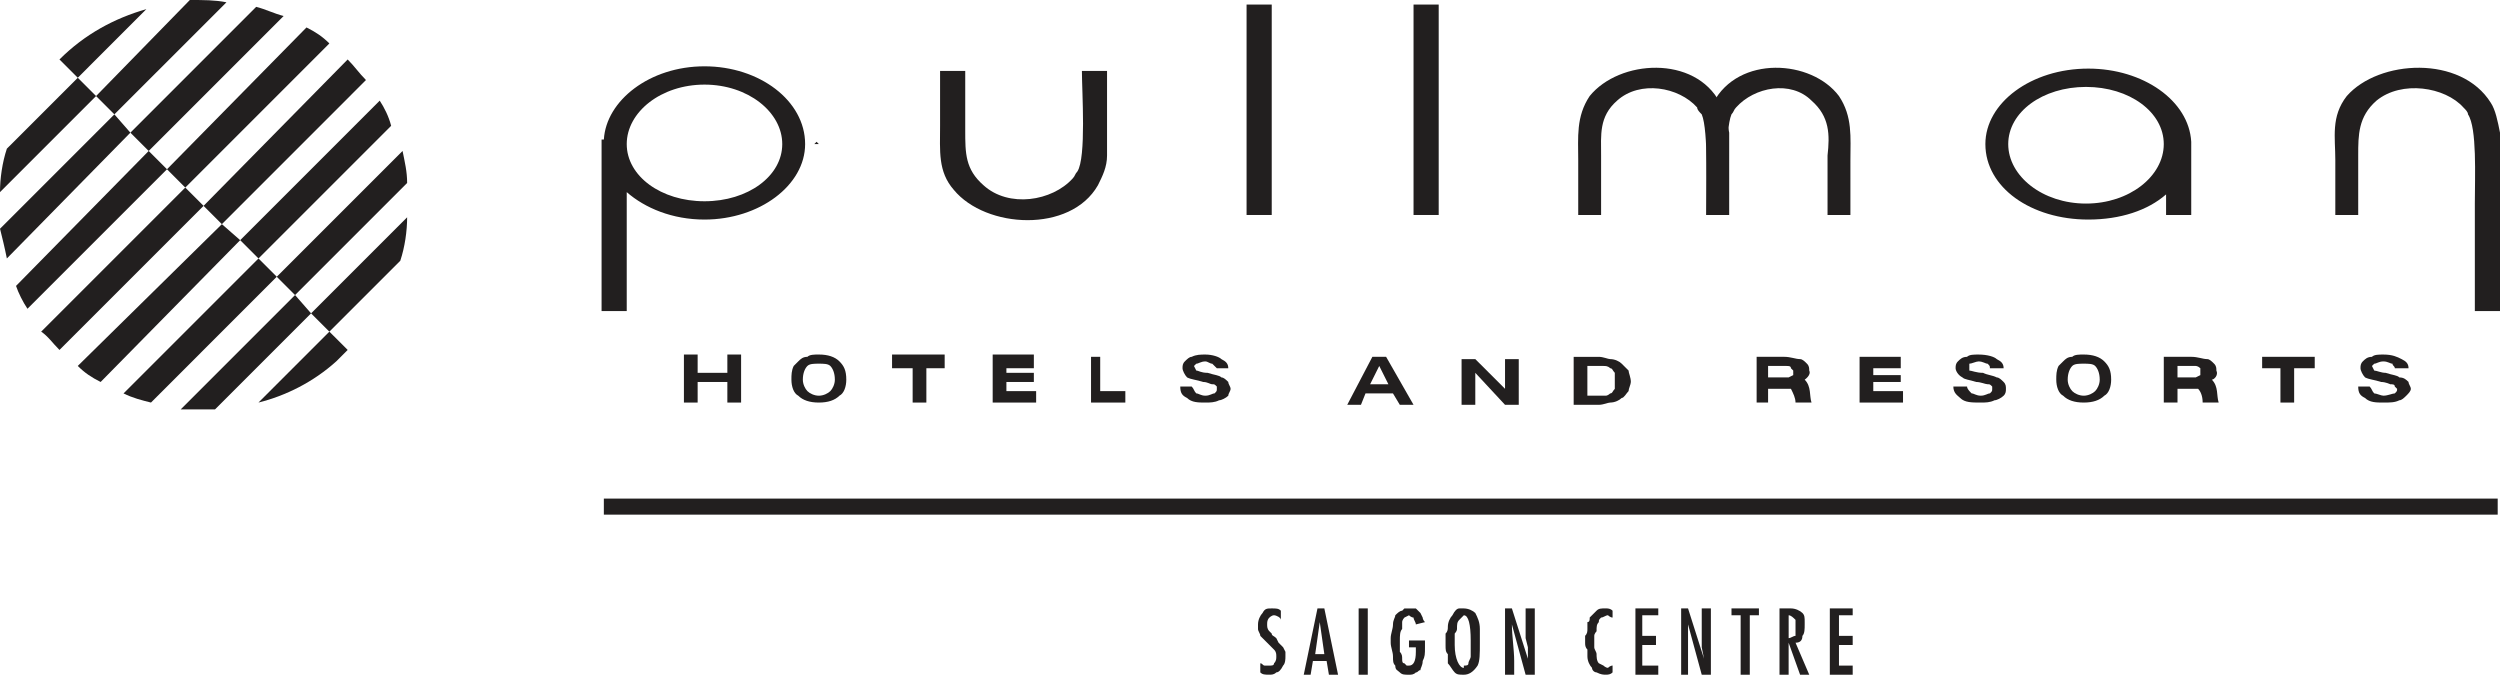 <?xml version="1.0" encoding="utf-8"?>
<!-- Generator: Adobe Illustrator 16.0.0, SVG Export Plug-In . SVG Version: 6.00 Build 0)  -->
<!DOCTYPE svg PUBLIC "-//W3C//DTD SVG 1.0//EN" "http://www.w3.org/TR/2001/REC-SVG-20010904/DTD/svg10.dtd">
<svg version="1.0" id="Layer_1" xmlns="http://www.w3.org/2000/svg" xmlns:xlink="http://www.w3.org/1999/xlink" x="0px" y="0px"
	 width="131.16px" height="35.399px" viewBox="0 0 131.16 35.399" enable-background="new 0 0 131.16 35.399" xml:space="preserve">
<path fill="#221F1F" d="M66.12,34.8c0.12,0,0.12,0.12,0.24,0.12H66.6c0.12,0,0.24,0,0.24-0.12c0.12-0.12,0.12-0.24,0.12-0.359
	c0-0.121,0-0.241-0.12-0.36c-0.12-0.12-0.24-0.24-0.359-0.36l-0.36-0.36C66.12,33.239,66,33.12,66,33v-0.24
	c0-0.24,0.12-0.48,0.24-0.601c0.12-0.239,0.24-0.239,0.479-0.239c0.24,0,0.36,0,0.48,0.12v0.479c0-0.12-0.24-0.24-0.36-0.24
	s-0.24,0.12-0.24,0.12c-0.119,0.12-0.119,0.24-0.119,0.36s0,0.24,0.119,0.36l0.12,0.119c0,0.12,0.12,0.12,0.24,0.24l0.12,0.24
	l0.24,0.24l0.12,0.239v0.241c0,0.119,0,0.359-0.12,0.479c-0.12,0.239-0.24,0.359-0.36,0.359c-0.12,0.12-0.24,0.12-0.36,0.12
	c-0.239,0-0.359,0-0.479-0.12V34.8z M69.12,31.92h0.36l0.72,3.479h-0.48l-0.12-0.72h-0.72l-0.12,0.72H68.4L69.12,31.92z
	 M69.48,34.319l-0.24-1.68L69,34.319H69.48z M71.76,35.399H71.28V31.92h0.479V35.399z M73.92,33.6h0.84v0.36
	c0,0.359,0,0.48-0.12,0.72c0,0.24-0.118,0.36-0.118,0.479c-0.121,0-0.121,0.12-0.241,0.12c-0.12,0.12-0.239,0.12-0.36,0.12
	c-0.24,0-0.358,0-0.479-0.12c-0.12-0.12-0.24-0.12-0.24-0.359c-0.12-0.12-0.12-0.24-0.12-0.479c0-0.241-0.12-0.48-0.12-0.721v-0.24
	c0-0.24,0.12-0.479,0.12-0.72s0.12-0.36,0.12-0.48c0.12-0.12,0.24-0.239,0.361-0.239l0.118-0.12h0.24h0.36
	c0.12,0.12,0.12,0.12,0.241,0.239l0.118,0.24c0,0,0,0.12,0.12,0.24l-0.479,0.12c0-0.12-0.12-0.24-0.12-0.36
	c-0.119,0-0.24-0.12-0.24-0.12l-0.24,0.12c0,0-0.118,0.12-0.118,0.24V33c-0.121,0.12-0.121,0.359-0.121,0.6v0.6
	c0.121,0.12,0.121,0.241,0.121,0.36c0,0.12,0,0.24,0.118,0.24l0.12,0.12h0.12c0.24,0,0.36-0.24,0.36-0.721V33.96h-0.36V33.6z
	 M75.84,33.84L75.84,33.84v-0.12V33.6v-0.36c0.12-0.119,0.12-0.239,0.12-0.359c0-0.24,0.12-0.48,0.24-0.601
	c0.12-0.239,0.24-0.359,0.361-0.359h0.118h0.12c0.241,0,0.48,0.12,0.601,0.239c0.121,0.24,0.239,0.48,0.239,0.841v0.359v0.36
	c0,0.6,0,0.96-0.118,1.2c-0.241,0.359-0.48,0.479-0.722,0.479c-0.238,0-0.359,0-0.479-0.12s-0.24-0.359-0.36-0.479v-0.48
	C75.84,34.199,75.84,34.08,75.84,33.84 M76.32,33.84c0,0.72,0.241,1.2,0.479,1.2v-0.12c0.12,0,0.241,0,0.241-0.12
	s0.119-0.24,0.119-0.359v-0.241V33.96V33.6c0-0.84-0.119-1.32-0.36-1.32l-0.12,0.12l-0.118,0.12C76.44,32.64,76.44,32.76,76.44,33
	c0,0,0,0.12-0.12,0.239v0.36V33.84z M78.96,35.399V31.92h0.36l0.84,2.64v-0.6l-0.12-0.48v-0.24V32.88v-0.96h0.481v3.479H80.04
	l-0.72-2.64c0,0.6,0.12,1.32,0.12,1.92v0.36v0.359H78.96z M84.602,32.04v0.359c-0.121,0-0.241-0.12-0.241-0.12
	c-0.12,0-0.24,0.12-0.36,0.12c-0.12,0.12-0.12,0.12-0.12,0.24c-0.119,0.12-0.119,0.24-0.119,0.48c0,0-0.12,0.119-0.12,0.239v0.36
	v0.24c0,0.12,0.12,0.239,0.12,0.359c0,0.121,0,0.36,0.119,0.48l0.24,0.12c0,0,0.12,0.12,0.24,0.12c0.12-0.12,0.241-0.12,0.241-0.12
	v0.359c-0.121,0.12-0.241,0.12-0.361,0.12s-0.24,0-0.479-0.12c-0.12,0-0.239-0.12-0.239-0.239c-0.121-0.12-0.241-0.36-0.241-0.6
	v-0.36c-0.12-0.12-0.12-0.24-0.12-0.36v-0.36c0.12-0.12,0.12-0.239,0.12-0.359v-0.36c0.12,0,0.12-0.12,0.12-0.24
	c0.121-0.12,0.24-0.24,0.36-0.359c0.119-0.12,0.239-0.12,0.479-0.12C84.36,31.92,84.48,31.92,84.602,32.04 M85.801,31.92H87v0.359
	h-0.84v1.08h0.72v0.48h-0.72v1.08H87v0.479h-1.199V31.92z M88.2,35.399V31.92h0.361l0.839,2.64l-0.12-0.6v-0.48v-0.24V32.88v-0.96
	h0.48v3.479h-0.48l-0.719-2.64v1.92v0.36v0.359H88.2z M90.84,31.92h1.44v0.359h-0.479v3.12h-0.48v-3.12h-0.48V31.92z M93.36,35.399
	V31.92h0.6c0.24,0,0.48,0.12,0.602,0.239c0.119,0.12,0.119,0.24,0.119,0.48v0.12c0,0.24,0,0.479-0.119,0.6
	c0,0.24-0.121,0.36-0.361,0.36l0.72,1.68H94.44l-0.601-1.68v1.68H93.36z M93.84,33.479c0.12,0,0.24-0.12,0.36-0.12V32.88v-0.36
	c-0.12-0.12-0.24-0.24-0.36-0.24V33.479z M96,31.92h1.2v0.359h-0.72v1.08h0.72v0.48h-0.72v1.08h0.72v0.479H96V31.92z"/>
<rect x="-18.239" y="-15.602" fill="none" width="173.279" height="51.241"/>
<polygon fill="#221F1F" points="31.92,26.399 31.92,26.521 31.92,26.76 130.8,26.76 130.8,26.521 130.8,26.399 "/>
<rect x="31.68" y="26.158" fill="#221F1F" width="99.359" height="0.842"/>
<rect x="65.4" y="0.239" fill="#221F1F" width="1.32" height="11.04"/>
<rect x="74.16" y="0.239" fill="#221F1F" width="1.32" height="11.04"/>
<polygon fill="#221F1F" points="42.72,7.56 42.841,7.56 42.96,7.56 42.841,7.438 "/>
<path fill-rule="evenodd" clip-rule="evenodd" fill="#221F1F" d="M36.961,4.439c2.279,0,4.079,1.44,4.079,3.12s-1.8,3-4.079,3
	c-2.28,0-4.08-1.32-4.08-3S34.681,4.439,36.961,4.439 M36.961,3.479c2.88,0,5.279,1.8,5.279,4.08c0,2.16-2.399,3.96-5.279,3.96
	c-1.681,0-3.12-0.6-4.08-1.439v6.239h-1.32v-9h0.12C31.801,5.279,34.08,3.479,36.961,3.479"/>
<path fill-rule="evenodd" clip-rule="evenodd" fill="#221F1F" d="M49.32,3.72h1.32v3.12c0,1.2,0,2.04,0.96,2.88
	c1.319,1.2,3.6,0.84,4.68-0.36C56.4,9.24,56.4,9.12,56.521,9c0.479-0.721,0.24-4.2,0.24-5.28h1.319v3.24v1.199
	c0,0.601-0.239,1.081-0.479,1.561c-1.44,2.521-5.88,2.28-7.561,0.24C49.2,9,49.32,7.92,49.32,6.6V3.72z"/>
<path fill-rule="evenodd" clip-rule="evenodd" fill="#221F1F" d="M82.801,11.279H84v-3.12c0-1.079-0.12-2.039,0.84-2.88
	c1.2-1.08,3.24-0.72,4.2,0.36c0,0.12,0.12,0.24,0.24,0.36c0.36,0.841,0.24,4.199,0.24,5.279h1.2V8.04V6.96
	c-0.12-0.601-0.24-1.2-0.48-1.561C88.92,2.88,84.96,3.12,83.4,5.04c-0.72,1.08-0.6,2.159-0.6,3.359V11.279z"/>
<path fill-rule="evenodd" clip-rule="evenodd" fill="#221F1F" d="M97.08,11.279h-1.2v-3.12C96,7.08,96,6.12,95.04,5.279
	c-1.08-1.08-3-0.72-3.96,0.36C90.96,5.76,90.96,5.88,90.84,6c-0.359,0.841-0.238,4.199-0.238,5.279h-1.081V8.04V6.96
	c0-0.601,0.12-1.2,0.359-1.561C91.2,2.88,95.04,3.12,96.48,5.04c0.72,1.08,0.6,2.159,0.6,3.359V11.279z"/>
<path fill-rule="evenodd" clip-rule="evenodd" fill="#221F1F" d="M114.961,7.439L114.961,7.439v0.12v3.72h-1.32v-1.08
	c-0.96,0.841-2.4,1.32-4.08,1.32c-3,0-5.4-1.68-5.4-3.96c0-2.16,2.4-3.96,5.4-3.96C112.44,3.6,114.84,5.279,114.961,7.439
	 M109.44,4.56c2.28,0,4.08,1.32,4.08,3s-1.8,3.12-4.08,3.12s-4.08-1.44-4.08-3.12S107.16,4.56,109.44,4.56"/>
<path fill-rule="evenodd" clip-rule="evenodd" fill="#221F1F" d="M122.521,11.279h1.2v-3.12c0-1.079,0-2.039,0.96-2.88
	c1.319-1.08,3.6-0.72,4.56,0.36c0.12,0.12,0.24,0.24,0.24,0.36c0.479,0.72,0.359,3.239,0.359,4.68v5.64h1.32v-5.64V8.04V6.96
	c-0.119-0.601-0.24-1.2-0.479-1.561c-1.561-2.52-5.88-2.279-7.561-0.359c-0.84,1.08-0.6,2.159-0.6,3.359V11.279z"/>
<polygon fill="#221F1F" points="35.881,21.12 35.881,18.6 36.601,18.6 36.601,19.56 38.16,19.56 38.16,18.6 38.881,18.6 
	38.881,21.12 38.16,21.12 38.16,20.04 36.601,20.04 36.601,21.12 "/>
<path fill="#221F1F" d="M41.521,19.92c0-0.24,0-0.479,0.12-0.721c0.119-0.119,0.119-0.119,0.239-0.239s0.24-0.24,0.48-0.24
	c0.12-0.12,0.359-0.12,0.6-0.12c0.48,0,0.84,0.12,1.08,0.36c0.24,0.239,0.36,0.48,0.36,0.96c0,0.359-0.12,0.72-0.36,0.84
	c-0.24,0.24-0.6,0.36-1.08,0.36c-0.479,0-0.84-0.12-1.08-0.36C41.641,20.64,41.521,20.279,41.521,19.92 M42.12,19.92
	c0,0.239,0.12,0.479,0.24,0.6s0.359,0.24,0.6,0.24s0.48-0.12,0.601-0.24c0.119-0.12,0.239-0.36,0.239-0.6
	c0-0.36-0.12-0.601-0.239-0.721c-0.12-0.119-0.36-0.119-0.601-0.119s-0.479,0-0.6,0.119C42.24,19.319,42.12,19.56,42.12,19.92"/>
<polygon fill="#221F1F" points="47.881,21.12 47.881,19.319 46.801,19.319 46.801,18.6 49.561,18.6 49.561,19.319 48.601,19.319 
	48.601,21.12 "/>
<polygon fill="#221F1F" points="52.08,21.12 52.08,18.6 54.24,18.6 54.24,19.319 52.8,19.319 52.8,19.56 54.24,19.56 54.24,20.04 
	52.8,20.04 52.8,20.52 54.36,20.52 54.36,21.12 "/>
<polygon fill="#221F1F" points="57.24,21.12 57.24,18.72 57.721,18.72 57.721,20.52 59.04,20.52 59.04,21.12 "/>
<path fill="#221F1F" d="M61.921,20.279h0.6c0.12,0.12,0.12,0.24,0.24,0.36c0.12,0,0.239,0.12,0.479,0.12s0.36-0.12,0.48-0.12
	c0.12-0.12,0.12-0.12,0.12-0.24v-0.12c-0.12-0.12-0.12-0.12-0.24-0.12s-0.24-0.119-0.48-0.119c-0.359-0.12-0.6-0.12-0.84-0.239
	c-0.12-0.121-0.24-0.361-0.24-0.481s0-0.239,0.12-0.359c0.12-0.119,0.24-0.24,0.36-0.24c0.24-0.12,0.479-0.12,0.72-0.12
	c0.36,0,0.721,0.12,0.84,0.241c0.24,0.119,0.36,0.239,0.36,0.479h-0.6c-0.12-0.12-0.12-0.12-0.24-0.239c-0.12,0-0.24-0.12-0.36-0.12
	c-0.24,0-0.359,0.12-0.479,0.12l-0.12,0.119l0.12,0.24c0.12,0,0.239,0.12,0.6,0.12c0.36,0.12,0.601,0.12,0.72,0.241
	c0.12,0,0.24,0.119,0.36,0.239c0,0.119,0.12,0.239,0.12,0.359s-0.12,0.24-0.12,0.36C64.32,20.88,64.08,21,63.961,21
	c-0.24,0.12-0.48,0.12-0.721,0.12c-0.359,0-0.72,0-0.96-0.24C62.04,20.76,61.921,20.64,61.921,20.279"/>
<path fill="#221F1F" d="M74.16,21.239h-0.72l-0.36-0.601h-1.439l-0.24,0.601h-0.72L72,18.72h0.721L74.16,21.239z M72.841,20.159
	l-0.48-0.96l-0.479,0.96H72.841z"/>
<polygon fill="#221F1F" points="76.68,21.239 76.68,18.84 77.4,18.84 78.96,20.399 78.96,18.84 79.68,18.84 79.68,21.239 
	78.96,21.239 77.4,19.56 77.4,21.239 "/>
<path fill="#221F1F" d="M82.561,18.721h1.319c0.24,0,0.48,0.119,0.601,0.119c0.24,0,0.479,0.12,0.6,0.24
	c0.12,0.119,0.24,0.239,0.36,0.359c0,0.12,0.12,0.36,0.12,0.601c0,0.119-0.12,0.359-0.12,0.479c-0.12,0.12-0.24,0.36-0.36,0.36
	c-0.12,0.12-0.359,0.24-0.6,0.24c-0.12,0-0.36,0.119-0.601,0.119h-1.319V18.721z M83.28,19.199v1.561h0.48h0.479
	c0.12,0,0.24-0.12,0.24-0.12c0.12,0,0.12-0.12,0.24-0.24V19.92v-0.36c-0.12-0.12-0.12-0.24-0.24-0.24
	c-0.12-0.12-0.24-0.12-0.36-0.12h-0.6H83.28z"/>
<path fill="#221F1F" d="M92.761,19.8h0.479h0.6l0.24-0.12v-0.24l-0.12-0.12c0-0.12-0.12-0.12-0.239-0.12h-0.36h-0.6V19.8z
	 M92.16,21.12v-2.4h1.44c0.359,0,0.6,0.12,0.84,0.12c0.12,0,0.241,0.12,0.36,0.24c0.119,0.119,0.119,0.239,0.119,0.359
	c0.12,0.24-0.238,0.48-0.238,0.48c0.358,0.359,0.238,0.84,0.358,1.2H94.2c0-0.24-0.12-0.479-0.24-0.721h-1.199v0.721H92.16z"/>
<path fill="#221F1F" d="M102.48,20.279h0.72c0,0.12,0.12,0.24,0.24,0.36c0.12,0,0.24,0.12,0.479,0.12c0.24,0,0.36-0.12,0.48-0.12
	c0.12-0.12,0.12-0.12,0.12-0.24v-0.12c-0.12-0.12-0.12-0.12-0.24-0.12s-0.36-0.119-0.6-0.119c-0.36-0.12-0.601-0.12-0.722-0.239
	c-0.238-0.121-0.358-0.361-0.358-0.481s0-0.239,0.12-0.359c0.119-0.119,0.238-0.24,0.479-0.24c0.12-0.12,0.36-0.12,0.601-0.12
	c0.479,0,0.84,0.12,0.96,0.241c0.239,0.119,0.359,0.239,0.359,0.479h-0.72c0-0.12,0-0.12-0.12-0.239c-0.12,0-0.24-0.12-0.479-0.12
	c-0.12,0-0.36,0.12-0.48,0.12v0.119v0.24c0.12,0,0.36,0.12,0.72,0.12c0.24,0.12,0.48,0.12,0.721,0.241
	c0.119,0,0.239,0.119,0.359,0.239c0.12,0.119,0.12,0.239,0.12,0.359s0,0.24-0.12,0.36S104.761,21,104.641,21
	c-0.24,0.12-0.48,0.12-0.721,0.12c-0.479,0-0.84,0-1.08-0.24C102.721,20.76,102.48,20.64,102.48,20.279"/>
<path fill="#221F1F" d="M107.88,19.92c0-0.24,0-0.479,0.12-0.721c0.12-0.119,0.12-0.119,0.24-0.239s0.24-0.24,0.48-0.24
	c0.119-0.12,0.359-0.12,0.6-0.12c0.48,0,0.84,0.12,1.08,0.36c0.24,0.239,0.36,0.48,0.36,0.96c0,0.359-0.12,0.72-0.36,0.84
	c-0.24,0.24-0.6,0.36-1.08,0.36s-0.84-0.12-1.08-0.36C108,20.64,107.88,20.279,107.88,19.92 M108.48,19.92
	c0,0.239,0.12,0.479,0.24,0.6c0.119,0.12,0.359,0.24,0.6,0.24s0.48-0.12,0.6-0.24c0.12-0.12,0.24-0.36,0.24-0.6
	c0-0.36-0.12-0.601-0.24-0.721c-0.119-0.119-0.359-0.119-0.6-0.119s-0.48,0-0.6,0.119C108.601,19.319,108.48,19.56,108.48,19.92"/>
<polygon fill="#221F1F" points="119.641,21.12 119.641,19.319 118.681,19.319 118.681,18.72 121.44,18.72 121.44,19.319 
	120.36,19.319 120.36,21.12 "/>
<polygon fill="#221F1F" points="97.561,21.12 97.561,18.72 99.721,18.72 99.721,19.319 98.28,19.319 98.28,19.68 99.721,19.68 
	99.721,20.04 98.28,20.04 98.28,20.52 99.84,20.52 99.84,21.12 "/>
<path fill="#221F1F" d="M123.721,20.279h0.6c0.12,0.12,0.12,0.24,0.24,0.36c0.12,0,0.359,0.12,0.479,0.12
	c0.241,0,0.48-0.12,0.601-0.12c0.12-0.12,0.12-0.12,0.12-0.24l-0.12-0.12c0-0.12-0.12-0.12-0.24-0.12c0,0-0.24-0.119-0.48-0.119
	c-0.359-0.12-0.6-0.12-0.84-0.239c-0.12-0.121-0.24-0.361-0.24-0.481s0-0.239,0.12-0.359c0.12-0.119,0.24-0.24,0.48-0.24
	c0.12-0.12,0.36-0.12,0.6-0.12c0.48,0,0.721,0.12,0.96,0.241c0.241,0.119,0.36,0.239,0.36,0.479h-0.72c0-0.12-0.12-0.12-0.12-0.239
	c-0.12,0-0.239-0.12-0.48-0.12c-0.239,0-0.359,0.12-0.479,0.12l-0.12,0.119l0.12,0.24c0.12,0,0.359,0.12,0.6,0.12
	c0.36,0.12,0.601,0.12,0.72,0.241c0.24,0,0.361,0.119,0.48,0.239c0,0.119,0.12,0.239,0.12,0.359s-0.12,0.24-0.239,0.36
	C126.12,20.88,126,21,125.88,21c-0.239,0.12-0.479,0.12-0.84,0.12c-0.359,0-0.72,0-0.96-0.24
	C123.84,20.76,123.721,20.64,123.721,20.279"/>
<path fill="#221F1F" d="M114.24,19.8h0.48h0.479l0.24-0.12v-0.24v-0.12c-0.12-0.12-0.24-0.12-0.24-0.12h-0.479h-0.48V19.8z
	 M113.521,21.12v-2.4h1.439c0.36,0,0.601,0.12,0.841,0.12c0.119,0,0.24,0.12,0.359,0.24c0.12,0.119,0.12,0.239,0.12,0.359
	c0.12,0.24-0.12,0.48-0.239,0.48c0.359,0.359,0.239,0.84,0.359,1.2h-0.84c0-0.36-0.12-0.601-0.24-0.721h-1.08v0.721H113.521z"/>
<path fill-rule="evenodd" clip-rule="evenodd" fill="#221F1F" d="M7.68,0.479L4.08,4.08L3.12,3.12C4.44,1.8,6,0.96,7.68,0.479"/>
<path fill-rule="evenodd" clip-rule="evenodd" fill="#221F1F" d="M11.881,0.12L6,6L5.04,5.04L9.96,0C10.681,0,11.28,0,11.881,0.12"
	/>
<path fill-rule="evenodd" clip-rule="evenodd" fill="#221F1F" d="M14.881,0.84l-7.08,7.08l-0.96-0.96l6.6-6.601
	C13.92,0.479,14.4,0.72,14.881,0.84"/>
<path fill-rule="evenodd" clip-rule="evenodd" fill="#221F1F" d="M17.28,2.279l-7.56,7.562L8.761,8.88l7.319-7.44
	C16.561,1.68,16.92,1.92,17.28,2.279"/>
<path fill-rule="evenodd" clip-rule="evenodd" fill="#221F1F" d="M19.2,4.199l-7.56,7.561l-0.96-0.96l7.56-7.68
	C18.601,3.479,18.84,3.84,19.2,4.199"/>
<path fill-rule="evenodd" clip-rule="evenodd" fill="#221F1F" d="M20.521,6.6l-6.96,6.96l-0.96-0.96l7.32-7.32
	C20.16,5.64,20.4,6.121,20.521,6.6"/>
<path fill-rule="evenodd" clip-rule="evenodd" fill="#221F1F" d="M21.36,9.6l-5.88,5.88l-0.96-0.96l6.6-6.6
	C21.24,8.52,21.36,9,21.36,9.6"/>
<path fill-rule="evenodd" clip-rule="evenodd" fill="#221F1F" d="M21.001,13.68l-3.721,3.72l-0.96-0.96l5.04-5.04
	C21.36,12.12,21.24,12.96,21.001,13.68"/>
<path fill-rule="evenodd" clip-rule="evenodd" fill="#221F1F" d="M4.08,4.08L0.36,7.8C0.12,8.52,0,9.359,0,10.08l5.04-5.04
	L4.08,4.08z"/>
<path fill-rule="evenodd" clip-rule="evenodd" fill="#221F1F" d="M6.001,6l-6,6c0.119,0.479,0.239,0.96,0.359,1.56l6.48-6.6L6.001,6
	z"/>
<path fill-rule="evenodd" clip-rule="evenodd" fill="#221F1F" d="M7.801,7.92L0.841,15c0.119,0.359,0.359,0.84,0.6,1.199l7.32-7.319
	L7.801,7.92z"/>
<path fill-rule="evenodd" clip-rule="evenodd" fill="#221F1F" d="M9.721,9.84l-7.561,7.56c0.36,0.24,0.6,0.601,0.96,0.96l7.561-7.56
	L9.721,9.84z"/>
<path fill-rule="evenodd" clip-rule="evenodd" fill="#221F1F" d="M11.641,11.76L4.08,19.199c0.36,0.36,0.72,0.601,1.2,0.841
	l7.32-7.44L11.641,11.76z"/>
<path fill-rule="evenodd" clip-rule="evenodd" fill="#221F1F" d="M13.561,13.56l-7.08,7.08c0.48,0.24,0.96,0.36,1.44,0.48l6.6-6.601
	L13.561,13.56z"/>
<polygon fill-rule="evenodd" clip-rule="evenodd" fill="#221F1F" points="15.48,15.479 9.48,21.479 11.28,21.479 16.32,16.439 "/>
<path fill-rule="evenodd" clip-rule="evenodd" fill="#221F1F" d="M17.28,17.399l-3.72,3.721c1.439-0.36,2.88-1.08,4.08-2.16
	l0.6-0.601L17.28,17.399z"/>
</svg>
